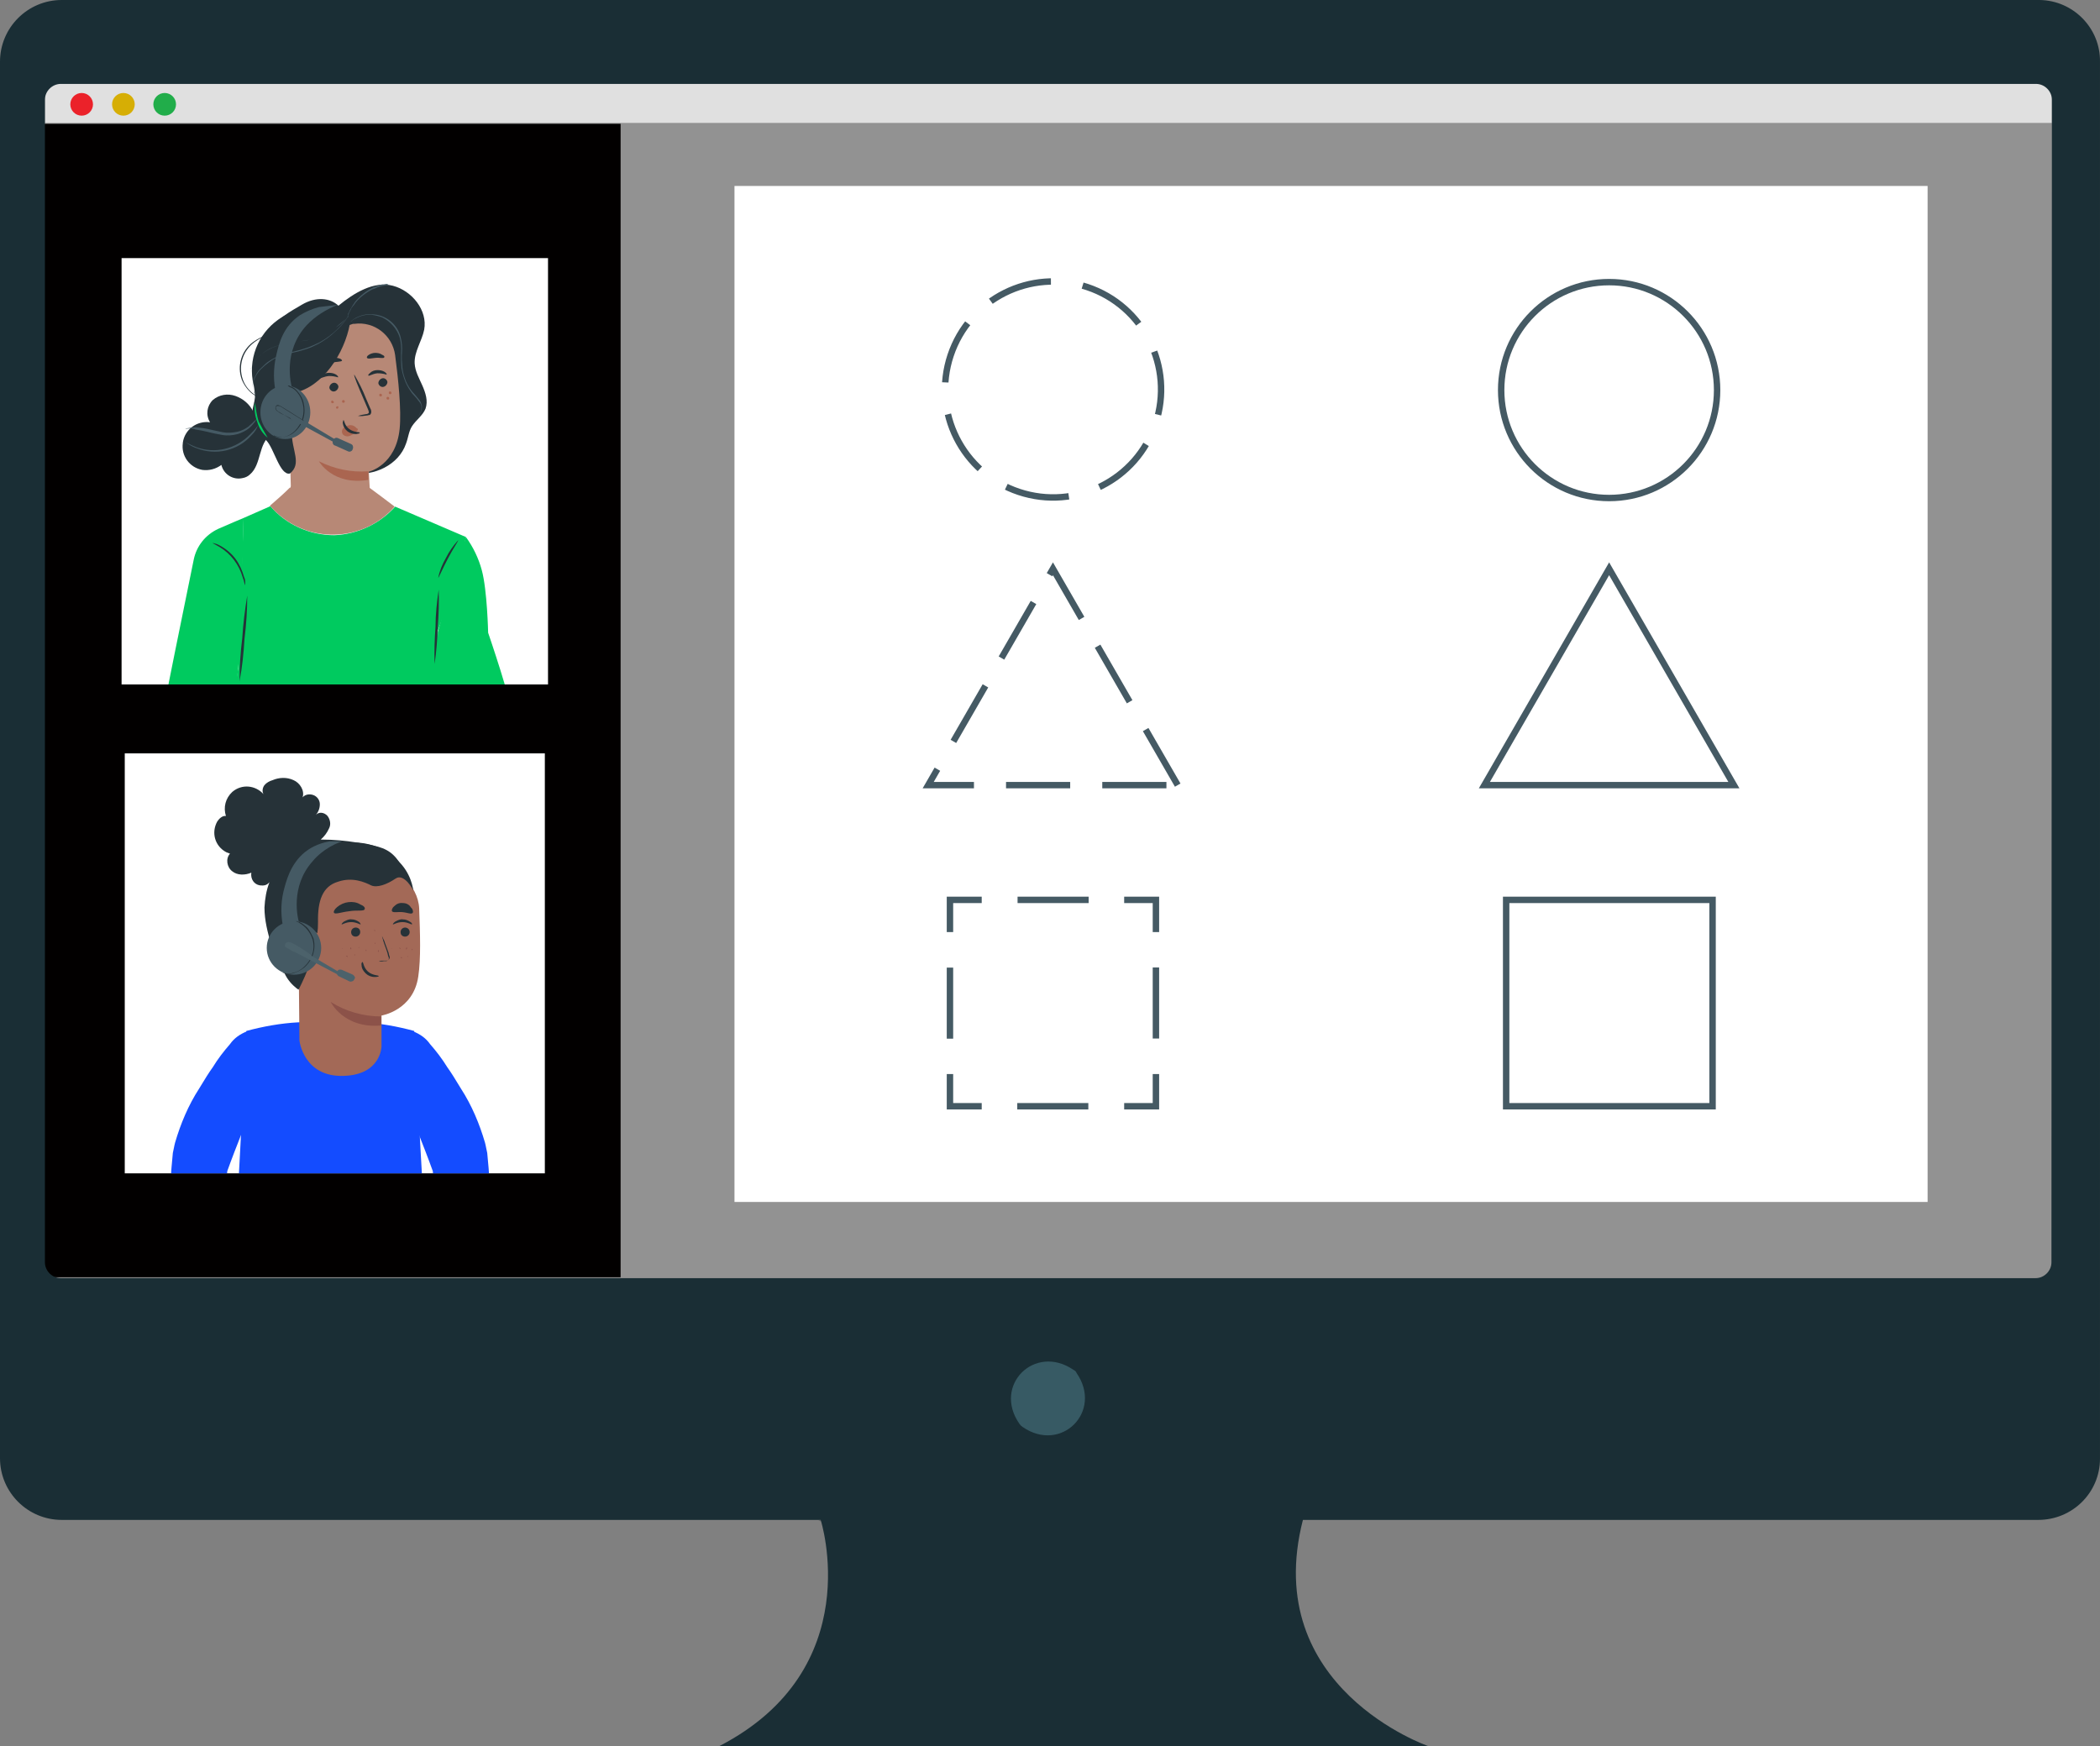 <svg xmlns:dc="http://purl.org/dc/elements/1.1/" xmlns:cc="http://creativecommons.org/ns#" xmlns:rdf="http://www.w3.org/1999/02/22-rdf-syntax-ns#" xmlns:svg="http://www.w3.org/2000/svg" xmlns="http://www.w3.org/2000/svg" xmlns:xlink="http://www.w3.org/1999/xlink" xmlns:sodipodi="http://sodipodi.sourceforge.net/DTD/sodipodi-0.dtd" xmlns:inkscape="http://www.inkscape.org/namespaces/inkscape" id="Layer_1" x="0px" y="0px" viewBox="0 0 462.901 385" xml:space="preserve" sodipodi:docname="Features and Tools_Occupational Therapy.svg" width="462.901" height="385" inkscape:version="1.0.2-2 (e86c870879, 2021-01-15)"><rect x="0" y="0" width="462.901" height="385" fill="#808080" stroke="none"/><defs id="defs343"></defs>
<style type="text/css" id="style2">
	.st0{fill:#929292;}
	.st1{fill:none;}
	.st2{fill:#263238;}
	.st3{fill:#FFFFFF;}
	.st4{fill:none;stroke:#455A64;stroke-width:1.414;stroke-miterlimit:10;}
	.st5{fill:none;stroke:#455A64;stroke-width:1.414;stroke-miterlimit:10;stroke-dasharray:15.667,7.833;}
	.st6{fill:none;stroke:#455A64;stroke-width:1.414;stroke-miterlimit:10;stroke-dasharray:14.142,7.071;}
	.st7{fill:none;stroke:#455A64;stroke-width:1.414;stroke-miterlimit:10;stroke-dasharray:14.142,7.071;}
	.st8{fill:none;stroke:#455A64;stroke-width:1.414;stroke-miterlimit:10;}
	.st9{fill:#E0E0E0;}
	.st10{fill:#EB222A;}
	.st11{fill:#D6AE05;}
	.st12{fill:#21AD4A;}
	.st13{fill:#020000;}
	.st14{clip-path:url(#SVGID_2_);}
	.st15{clip-path:url(#SVGID_4_);}
	.st16{clip-path:url(#SVGID_6_);}
	.st17{fill:#144CFF;}
	.st18{clip-path:url(#SVGID_8_);}
	.st19{fill:#A36957;}
	.st20{fill:#8C5249;}
	.st21{fill:#7C3B29;}
	.st22{clip-path:url(#SVGID_10_);}
	.st23{fill:#455A64;}
	.st24{fill:#4C626B;}
	.st25{clip-path:url(#SVGID_12_);}
	.st26{clip-path:url(#SVGID_14_);}
	.st27{fill:#00CA5F;}
	.st28{fill:#B78876;}
	.st29{fill:#AA6550;}
	.st30{fill:#1A2E35;}
	.st31{fill:#375A64;}
</style>
<g id="g338" transform="translate(-18.5,-53.2)">
	<rect x="25" y="69.3" class="st0" width="450.9" height="280" id="rect4"></rect>
	<path class="st1" d="M 471.9,335 H 29.2 c -2.3,0 -4.1,-1.8 -4.2,-4.1 V 73.6 c 0,-2.3 1.8,-4.1 4.1,-4.1 h 442.7 c 2.2,0 4.1,1.8 4.1,4 v 0.1 257.3 c 0.1,2.2 -1.6,4 -3.7,4.1 -0.1,0 -0.2,0 -0.3,0 z M 29.2,70.6 c -1.6,0 -3,1.2 -3,2.9 v 0 0 257.4 c 0,1.6 1.3,2.9 2.9,3 h 442.8 c 1.6,0 3,-1.2 3,-2.9 v 0 0 -257.4 c 0,-1.6 -1.4,-3 -3,-3 z" id="path6"></path>
	<path class="st2" d="m 305.7,388.5 c 0,0.2 -23.9,0.3 -53.4,0.3 -29.5,0 -53.4,-0.1 -53.4,-0.3 0,-0.2 23.9,-0.3 53.4,-0.3 29.5,0 53.4,0.1 53.4,0.3 z" id="path8"></path>
	<path class="st1" d="M 466.3,346.3 H 23.6 c -2.3,0 -4.1,-1.8 -4.2,-4.1 V 82.4 c 0,-2.2 1.8,-4.1 4,-4.1 h 0.1 442.7 c 2.2,0 4.1,1.8 4.1,4 v 0.1 259.7 c 0.1,2.2 -1.6,4.1 -3.8,4.2 v 0 z M 23.6,79.4 c -1.6,0 -3,1.2 -3,2.8 0,0 0,0 0,0.1 v 0 259.9 c 0,1.6 1.3,2.9 2.9,3 h 442.8 c 1.6,0 3,-1.2 3,-2.8 0,0 0,0 0,-0.1 v 0 -259.9 c 0,-1.7 -1.3,-3 -3,-3 z" id="path10"></path>
	<rect x="180.4" y="94.2" class="st3" width="263" height="224" id="rect12"></rect>
	<g id="g48">
		<g id="g38">
			<g id="g32">
				<g id="g30">
					<polyline class="st4" points="273.3,290 273.3,297.1 266.3,297.1      " id="polyline14"></polyline>
					<line class="st5" x1="258.4" y1="297.1" x2="238.9" y2="297.1" id="line16"></line>
					<polyline class="st4" points="234.9,297.1 227.9,297.1 227.9,290      " id="polyline18"></polyline>
					<line class="st5" x1="227.9" y1="282.2" x2="227.9" y2="262.6" id="line20"></line>
					<polyline class="st4" points="227.9,258.7 227.9,251.6 234.9,251.6      " id="polyline22"></polyline>
					<line class="st5" x1="242.8" y1="251.6" x2="262.4" y2="251.6" id="line24"></line>
					<polyline class="st4" points="266.3,251.6 273.3,251.6 273.3,258.7      " id="polyline26"></polyline>
					<line class="st5" x1="273.3" y1="266.5" x2="273.3" y2="286.1" id="line28"></line>
				</g>
			</g>
			
				<circle transform="matrix(0.316,-0.949,0.949,0.316,39.306,332.995)" class="st6" cx="250.7" cy="139.2" id="ellipse34" r="23.8"></circle>
			<polygon class="st7" points="278.1,226.3 250.6,178.6 223.1,226.3 " id="polygon36"></polygon>
		</g>
		<g id="g46">
			<rect x="350.5" y="251.6" class="st8" width="45.5" height="45.5" id="rect40"></rect>
			<circle class="st8" cx="373.2" cy="139.2" r="23.8" id="circle42"></circle>
			<polygon class="st8" points="400.7,226.3 373.2,178.6 345.7,226.3 " id="polygon44"></polygon>
		</g>
	</g>
	<g id="g60">
		<rect x="28.4" y="70.3" class="st9" width="442.4" height="10" id="rect50"></rect>
		<g id="g58">
			<circle class="st10" cx="36.5" cy="76.2" r="2.5" id="circle52"></circle>
			<circle class="st11" cx="45.7" cy="76.2" r="2.5" id="circle54"></circle>
			<circle class="st12" cx="54.8" cy="76.2" r="2.5" id="circle56"></circle>
		</g>
	</g>
	<rect x="28.3" y="80.5" class="st13" width="127" height="254.3" id="rect62"></rect>
	<g id="g76">
		<g id="g74">
			<defs id="defs65">
				<rect id="SVGID_1_" x="46" y="219.3" width="92.6" height="92.6"></rect>
			</defs>
			<clipPath id="SVGID_2_">
				<use xlink:href="#SVGID_1_" style="overflow:visible" id="use67" x="0" y="0" width="100%" height="100%"></use>
			</clipPath>
			<g class="st14" clip-path="url(#SVGID_2_)" id="g72">
				<rect x="46" y="219.3" class="st3" width="92.6" height="92.6" id="rect70"></rect>
			</g>
		</g>
	</g>
	<g id="g212">
		<g id="g210">
			<defs id="defs79">
				<rect id="SVGID_3_" x="46" y="219.3" width="92.6" height="92.6"></rect>
			</defs>
			<clipPath id="SVGID_4_">
				<use xlink:href="#SVGID_3_" style="overflow:visible" id="use81" x="0" y="0" width="100%" height="100%"></use>
			</clipPath>
			<g class="st15" clip-path="url(#SVGID_4_)" id="g208">
				<g id="g206">
					<g id="g102">
						<g id="g100">
							<g id="g98">
								<defs id="defs85">
									<rect id="SVGID_5_" x="45.8" y="219.3" width="93.2" height="93.2"></rect>
								</defs>
								<clipPath id="SVGID_6_">
									<use xlink:href="#SVGID_5_" style="overflow:visible" id="use87" x="0" y="0" width="100%" height="100%"></use>
								</clipPath>
								<g class="st16" clip-path="url(#SVGID_6_)" id="g96">
									<path class="st17" d="m 72.1,301.9 c 1.4,-3.4 2.6,-7 3.9,-10.4 -1,-0.6 -2.1,-1.1 -3.2,-1.7 l 0.6,-9.3 c -0.1,0 -0.2,0.1 -0.5,0.1 -1.5,0.6 -2.8,1.5 -3.7,2.8 -1.4,1.6 -2.7,3.3 -3.8,5.1 -0.8,1.1 -1.8,2.7 -3,4.7 v 0 c -2.4,3.7 -4.1,7.8 -5.3,11.9 -0.2,0.7 -0.3,1.5 -0.5,2.3 -0.1,1 -0.2,2.1 -0.3,3.3 -0.5,6.1 -0.5,12.2 0.1,18.2 l 10.4,2.1 c 0.6,-6.5 1.2,-12.9 1.8,-19.6 1,-2.8 2.1,-5.6 3.2,-8.4 l 0.3,0.3 c -0.1,-0.5 -0.1,-0.9 0,-1.4 z" id="path90"></path>
									<path class="st17" d="m 110.4,301.9 c -1.4,-3.4 -2.6,-7 -3.9,-10.4 1,-0.6 2.1,-1.1 3.2,-1.7 l -0.6,-9.3 c 0.1,0 0.2,0.1 0.5,0.1 1.5,0.6 2.8,1.5 3.7,2.8 1.4,1.6 2.7,3.3 3.8,5.1 0.8,1.1 1.8,2.7 3,4.7 v 0 c 2.4,3.7 4.1,7.8 5.3,11.9 0.2,0.7 0.3,1.5 0.5,2.3 0.1,1 0.2,2.1 0.3,3.3 0.5,6.1 0.5,12.2 -0.1,18.2 l -10.4,2.1 c -0.6,-6.5 -1.2,-12.9 -1.8,-19.6 -1,-2.8 -2.1,-5.6 -3.2,-8.4 l -0.3,0.3 c 0.1,-0.5 0.1,-0.9 0,-1.4 z" id="path92"></path>
									<path class="st17" d="m 91.5,333.4 c 7.2,0 14.2,0 21.2,-0.1 -1,-17.7 -2,-35.1 -2.9,-52.8 -3.7,-1 -7.5,-1.7 -11.4,-1.9 -2.4,-0.1 -4.7,-0.1 -7.2,0 -2.4,-0.1 -4.6,-0.1 -7,0 -3.8,0.2 -7.7,0.9 -11.4,1.9 -0.9,17.6 -1.8,35.1 -2.8,52.7 7.1,0.1 14.3,0.2 21.5,0.2 z" id="path94"></path>
								</g>
							</g>
						</g>
					</g>
					<g id="g204">
						<g id="g178">
							<g id="g176">
								<defs id="defs105">
									<rect id="SVGID_7_" x="45.8" y="219.3" width="93.2" height="93.2"></rect>
								</defs>
								<clipPath id="SVGID_8_">
									<use xlink:href="#SVGID_7_" style="overflow:visible" id="use107" x="0" y="0" width="100%" height="100%"></use>
								</clipPath>
								<g class="st18" clip-path="url(#SVGID_8_)" id="g174">
									<g id="g116">
										<path class="st2" d="m 105.2,241.7 c -1.9,-1.8 -4.2,-2.1 -8.4,-2.8 -1.9,-0.3 -4.5,-0.6 -7.7,-0.6 h 0.1 c 0.8,-0.7 1.4,-1.5 1.8,-2.4 0.5,-0.9 0.3,-2 -0.3,-2.8 -0.7,-0.8 -1.9,-1 -2.6,-0.2 0.6,-0.7 0.9,-1.5 0.9,-2.4 0,-0.9 -0.6,-1.7 -1.4,-2 -0.8,-0.3 -1.8,-0.2 -2.4,0.5 0.5,-1.5 -0.6,-3.2 -2,-3.8 -1.5,-0.7 -3.2,-0.6 -4.6,0 -0.7,0.2 -1.4,0.6 -1.8,1.1 -0.4,0.5 -0.6,1.4 -0.2,2 -1.8,-2 -4.8,-2.3 -6.9,-0.5 -1.5,1.4 -2,3.4 -1.4,5.3 -0.8,-0.1 -1.5,0.6 -1.9,1.2 -1.4,2.5 -0.5,5.5 2,6.8 0.2,0.1 0.6,0.2 0.8,0.3 -1,1.1 -0.7,3 0.5,3.9 1.1,0.9 2.8,0.9 4.2,0.3 -0.2,1.4 0.6,2.6 1.9,2.8 0.8,0.1 1.5,0 2,-0.6 l 0.1,-0.1 c -0.7,1.8 -1,3.7 -1.1,5.6 0,2.8 0.7,5.5 1.5,8.2 0.2,1 0.7,2 1.1,3 0.9,1.5 3.5,4.8 5,5.9 7.8,-7.8 15.6,-15.5 23.4,-23.3 0,-1.2 -0.7,-3.6 -2.6,-5.4 z" id="path110"></path>
										<path class="st19" d="m 110.9,253.5 c -0.2,-5.1 -5.5,-10.1 -10.5,-9.7 l -16.2,2.8 v 2.7 l 0.3,33.3 v 0 c 0,0 0.9,8.2 9.9,7.8 8.1,-0.3 8.2,-6.5 8.2,-6.5 v -6.8 c 0,0 7,-1.1 8.1,-8.6 0.6,-4 0.4,-9.5 0.2,-15 z" id="path112"></path>
										<path class="st2" d="m 109.6,249.5 c 0,0 -2,-3.9 -3.9,-2.6 -1.9,1.3 -4.1,2.1 -5.4,1.5 -1.4,-0.7 -4.1,-1.9 -7.3,-0.8 -3.4,1 -4.5,4.2 -4.4,8.9 0.1,6.9 -4.3,14.9 -4.3,14.9 0,0 -3.7,-2.3 -3.7,-6.5 L 79.2,256 c 0,0 1.4,-10.4 1.8,-11.5 0.5,-1.1 7.8,-3.9 7.8,-3.9 1.1,-0.6 2.8,-1.1 5,-1.5 1.5,-0.2 6.9,-0.8 11.1,2.8 3.6,2.5 4.5,6.1 4.7,7.6 z" id="path114"></path>
									</g>
									<g id="g172">
										<path class="st2" d="m 108.8,258.7 c 0,0.6 -0.5,1 -1,1 -0.5,0 -1,-0.3 -1,-1 v 0 c 0,-0.6 0.5,-1 1,-1 0.5,0 1,0.4 1,1 z" id="path118"></path>
										<path class="st2" d="m 109.3,257 c -0.1,0.1 -0.9,-0.5 -2.1,-0.5 -1.2,0 -2,0.6 -2.1,0.5 0,-0.1 0.1,-0.3 0.5,-0.6 0.6,-0.3 1.1,-0.6 1.7,-0.5 0.6,0 1.1,0.2 1.7,0.6 0.3,0.2 0.4,0.4 0.3,0.5 z" id="path120"></path>
										<path class="st2" d="m 97.9,258.7 c 0,0.6 -0.5,1 -1,1 -0.5,0 -1,-0.3 -1,-1 v 0 c 0,-0.6 0.5,-1 1,-1 0.6,0 1,0.4 1,1 z" id="path122"></path>
										<path class="st2" d="m 98,257 c -0.1,0.1 -0.9,-0.5 -2.1,-0.5 -1.2,0 -2,0.6 -2.1,0.5 0,-0.1 0.1,-0.3 0.5,-0.6 0.6,-0.3 1.1,-0.6 1.7,-0.5 0.6,0 1.1,0.2 1.7,0.6 0.2,0.2 0.3,0.4 0.3,0.5 z" id="path124"></path>
										<path class="st20" d="m 102.5,277.3 c -3.9,0 -7.8,-1.1 -11.1,-3.2 0,0 2.8,5.9 11.1,5.2 z" id="path126"></path>
										<path class="st2" d="m 98.4,265.3 c 0.2,0 0.2,1.2 1.2,2.1 1,0.9 2.4,0.8 2.4,1 0,0.1 -0.3,0.2 -0.9,0.2 -0.8,0 -1.5,-0.3 -2,-0.8 -0.5,-0.5 -0.9,-1.1 -0.9,-1.8 -0.1,-0.4 0.1,-0.7 0.2,-0.7 z" id="path128"></path>
										<path class="st2" d="m 98.9,253.6 c -0.1,0.6 -1.7,0.2 -3.4,0.5 -1.8,0.2 -3.2,0.8 -3.4,0.3 -0.1,-0.2 0.1,-0.7 0.7,-1.2 0.7,-0.6 1.6,-1 2.5,-1.1 0.9,-0.1 1.8,0 2.6,0.5 0.8,0.3 1.1,0.7 1,1 z" id="path130"></path>
										<path class="st2" d="m 109.5,254.4 c -0.2,0.5 -1.2,0 -2.3,-0.1 -1,-0.1 -2,0.2 -2.3,-0.2 -0.1,-0.2 0,-0.7 0.5,-1.1 0.5,-0.5 1.1,-0.8 1.9,-0.7 0.7,0 1.4,0.3 1.8,1 0.4,0.3 0.5,0.9 0.4,1.1 z" id="path132"></path>
										<path class="st19" d="m 88.6,259 c -0.1,-0.1 -4.7,-2.4 -5.4,2.7 -0.7,5.1 4.5,4.6 4.5,4.5 0,-0.1 0.9,-7.2 0.9,-7.2 z" id="path134"></path>
										<path class="st21" d="m 86.4,264.2 c 0,0 -0.1,0 -0.2,0.1 -0.2,0.1 -0.5,0 -0.7,-0.1 -0.5,-0.3 -0.9,-1.1 -0.7,-2.1 0,-0.5 0.2,-0.9 0.5,-1.2 0.1,-0.3 0.5,-0.6 0.8,-0.6 0.2,0 0.5,0.1 0.5,0.3 0.1,0.1 0,0.2 0,0.2 0,0 0.1,-0.1 0.1,-0.2 0,-0.1 -0.1,-0.2 -0.1,-0.3 -0.1,-0.1 -0.2,-0.2 -0.5,-0.2 -0.5,0 -0.8,0.2 -1,0.7 -0.2,0.5 -0.5,0.9 -0.5,1.4 -0.1,1 0.3,2 1,2.4 0.2,0.1 0.6,0.1 0.8,0 0,-0.3 0,-0.4 0,-0.4 z" id="path136"></path>
										<path class="st2" d="m 102,265.1 c 0.3,-0.1 0.7,-0.1 1.1,-0.1 0.1,0 0.3,0 0.6,0 0.2,0 0.3,-0.1 0.5,-0.3 0,-0.1 0,-0.2 0,-0.3 0,-0.1 0,-0.2 -0.1,-0.3 -0.1,-0.2 -0.1,-0.5 -0.2,-0.8 -0.3,-1 -0.7,-1.9 -0.9,-2.6 -0.1,-0.3 -0.2,-0.7 -0.3,-1.1 0.2,0.3 0.3,0.7 0.5,1 0.2,0.7 0.6,1.6 0.9,2.5 0.1,0.2 0.1,0.5 0.2,0.8 l 0.1,0.2 c 0,0.1 0,0.1 0,0.2 0,0.1 0,0.2 -0.1,0.3 -0.1,0.2 -0.3,0.3 -0.6,0.5 -0.2,0 -0.5,0 -0.6,0 -0.3,0.1 -0.7,0.1 -1.1,0 z" id="path138"></path>
										<g id="g170">
											<path class="st20" d="m 94,262.4 v 0 c -0.1,0 -0.2,-0.1 -0.1,-0.1 H 94 Z" id="path140"></path>
											<path class="st20" d="m 95.8,262.5 c 0,0 -0.1,-0.1 -0.1,-0.2 0,-0.1 0,-0.2 0.1,-0.2 0.1,0 0.1,0.1 0.1,0.2 0.1,0.1 0,0.2 -0.1,0.2 z" id="path142"></path>
											<path class="st20" d="m 97.6,262.2 -0.1,-0.1 0.1,-0.1 0.1,0.1 z" id="path144"></path>
											<path class="st20" d="m 95.1,264.2 c 0,0 -0.1,0 -0.2,-0.1 -0.1,-0.1 -0.1,-0.2 0,-0.2 0.1,0 0.1,0 0.2,0.1 0,0.2 0,0.2 0,0.2 z" id="path146"></path>
											<path class="st20" d="m 96.6,263.8 v -0.1 c 0,-0.1 0.1,-0.1 0.1,-0.1 0,0 0,0.1 0.1,0.1 0,0.1 -0.1,0.2 -0.2,0.1 z" id="path148"></path>
											<path class="st20" d="m 106.8,262.5 c 0,0 -0.1,-0.1 -0.2,-0.2 -0.1,-0.1 -0.1,-0.2 -0.1,-0.2 0,0 0.1,0 0.2,0.1 0.1,0.2 0.2,0.3 0.1,0.3 z" id="path150"></path>
											<path class="st20" d="m 108,262.5 c 0,0 0,-0.1 0,-0.2 0,-0.1 0.1,-0.2 0.2,-0.2 0,0 0.1,0.1 0,0.2 0,0.2 -0.2,0.3 -0.2,0.2 z" id="path152"></path>
											<path class="st20" d="m 109.3,262.7 c 0,0 -0.1,-0.1 0,-0.2 0.1,-0.1 0.1,-0.2 0.1,-0.1 0,0 0.1,0.1 0,0.2 -0.1,0.1 -0.1,0.3 -0.1,0.1 z" id="path154"></path>
											<path class="st20" d="m 107.1,264.5 c 0,0 -0.1,0 -0.2,-0.1 -0.1,-0.1 -0.1,-0.1 0,-0.2 0,0 0.1,0 0.2,0.1 0,0.1 0,0.2 0,0.2 z" id="path156"></path>
											<path class="st20" d="m 108.4,264.2 -0.1,-0.1 0.1,-0.1 c 0.1,0 0.1,0 0,0.2 0.1,0 0.1,0 0,0 z" id="path158"></path>
											<path class="st20" d="m 101.9,263.1 c 0,0 -0.1,-0.1 -0.1,-0.2 0,-0.1 0,-0.2 0.1,-0.2 0.1,0 0.1,0.1 0.1,0.2 0,0.1 -0.1,0.3 -0.1,0.2 z" id="path160"></path>
											<path class="st20" d="m 104.8,262.4 c 0,0 -0.1,0 0,0 v 0 c -0.1,-0.1 -0.1,-0.1 0,-0.1 v 0 c 0,0 0.1,0 0,0.1 0.1,0 0.1,0 0,0 z" id="path162"></path>
											<path class="st20" d="m 101.2,261.3 c 0,0 -0.1,0 -0.1,-0.1 0,-0.1 0,-0.1 0,-0.2 0,0 0.1,0 0.1,0.1 0.1,0.2 0.1,0.2 0,0.2 z" id="path164"></path>
											<path class="st20" d="m 99.2,262.9 c 0,0 -0.1,-0.1 -0.1,-0.2 0,-0.1 0,-0.2 0.1,-0.1 0,0 0.1,0.1 0.1,0.2 0,0.1 -0.1,0.1 -0.1,0.1 z" id="path166"></path>
											<path class="st20" d="m 101.1,258.5 c 0,0 -0.1,-0.1 -0.1,-0.2 0,-0.1 0,-0.2 0.1,-0.1 0,0 0.1,0.1 0.1,0.2 0,0.1 -0.1,0.1 -0.1,0.1 z" id="path168"></path>
										</g>
									</g>
								</g>
							</g>
						</g>
						<g id="g202">
							<g id="g200">
								<defs id="defs181">
									<rect id="SVGID_9_" x="45.8" y="219.3" width="93.2" height="93.2"></rect>
								</defs>
								<clipPath id="SVGID_10_">
									<use xlink:href="#SVGID_9_" style="overflow:visible" id="use183" x="0" y="0" width="100%" height="100%"></use>
								</clipPath>
								<g class="st22" clip-path="url(#SVGID_10_)" id="g198">
									<path class="st23" d="m 81.1,258.5 c -0.7,-2.9 -0.8,-5.9 -0.1,-8.8 0.5,-1.9 1.4,-6 4.8,-8.7 0.9,-0.7 2.6,-1.8 5.3,-2.3 0.9,0 1.9,0 2.8,0 -0.9,0.3 -2.3,0.9 -3.6,1.8 0,0 -1.7,1.1 -2.9,2.6 -5,5.6 -3.3,12.7 -2.9,13.7" id="path186"></path>
									<ellipse class="st23" cx="83.3" cy="262.2" rx="6" ry="5.9" id="ellipse188"></ellipse>
									<path class="st2" d="M 83.7,256.3 H 84 l 0.5,0.2 c 0.6,0.2 1.1,0.7 1.6,1.1 0.7,0.7 1.1,1.6 1.5,2.5 0.6,2.3 -0.1,4.6 -1.9,6.3 -0.8,0.7 -1.7,1.1 -2.6,1.4 -0.7,0.2 -1.4,0.2 -2,0 -0.2,-0.1 -0.3,-0.1 -0.5,-0.2 -0.2,-0.1 -0.1,-0.1 -0.2,-0.1 0.2,0.1 0.5,0.2 0.7,0.2 0.7,0.2 1.4,0.2 2,0 0.9,-0.2 1.8,-0.7 2.5,-1.4 1.7,-1.6 2.4,-3.8 1.8,-6 -0.5,-1.5 -1.5,-2.8 -2.9,-3.6 -0.3,-0.2 -0.5,-0.3 -0.8,-0.4 z" id="path190"></path>
									<path class="st24" d="M 96.3,268.1 93.8,267 c -0.5,-0.1 -0.8,0 -0.9,0.3 v 0 l -0.1,0.2 c -0.1,0.3 0,0.7 0.3,0.9 l 2.5,1.2 c 0.3,0.1 0.8,-0.1 0.9,-0.3 v 0 l 0.1,-0.2 c 0.3,-0.3 0.1,-0.7 -0.3,-1 z" id="path192"></path>
									<path class="st24" d="m 93.2,267.5 -11,-6.5 c -0.3,-0.1 -0.6,0 -0.8,0.2 v 0.1 0 c -0.2,0.3 -0.1,0.7 0.2,0.8 v 0 0 l 11.4,6 z" id="path194"></path>
									<path class="st24" d="m 84.7,263.9 -0.3,-0.2 -1,-0.6 c -0.6,-0.2 -1,-0.6 -1.5,-0.9 -0.1,-0.1 -0.3,-0.2 -0.3,-0.3 -0.1,-0.1 -0.1,-0.3 0,-0.5 0,-0.2 0.2,-0.3 0.3,-0.3 0.2,0 0.3,0 0.5,0.1 l 3.4,2 1,0.6 0.5,0.2 -0.3,-0.3 -1,-0.7 c -0.8,-0.5 -2,-1.4 -3.4,-2 -0.2,-0.1 -0.5,-0.1 -0.6,-0.1 -0.2,0.1 -0.5,0.2 -0.5,0.5 0,0.2 0,0.3 0.1,0.6 0.1,0.1 0.2,0.3 0.5,0.3 0.6,0.3 1.1,0.6 1.5,0.9 l 1,0.6 c -0.1,0 0,0 0.1,0.1 z" id="path196"></path>
								</g>
							</g>
						</g>
					</g>
				</g>
			</g>
		</g>
	</g>
	<g id="g226">
		<g id="g224">
			<defs id="defs215">
				<rect id="SVGID_11_" x="45.3" y="110.1" width="94" height="94"></rect>
			</defs>
			<clipPath id="SVGID_12_">
				<use xlink:href="#SVGID_11_" style="overflow:visible" id="use217" x="0" y="0" width="100%" height="100%"></use>
			</clipPath>
			<g class="st25" clip-path="url(#SVGID_12_)" id="g222">
				<rect x="45.3" y="110.1" class="st3" width="94" height="94" id="rect220"></rect>
			</g>
		</g>
	</g>
	<g id="g330">
		<g id="g314">
			<g id="g312">
				<defs id="defs229">
					<rect id="SVGID_13_" x="45.3" y="110.1" width="94" height="94"></rect>
				</defs>
				<clipPath id="SVGID_14_">
					<use xlink:href="#SVGID_13_" style="overflow:visible" id="use231" x="0" y="0" width="100%" height="100%"></use>
				</clipPath>
				<g class="st26" clip-path="url(#SVGID_14_)" id="g310">
					<path class="st27" d="m 80.5,200.8 -9.8,2.8 0.9,-9.4 0.6,-26.8 c 0,0 -2.9,1.2 -5.6,2.4 -2.8,1.3 -4.8,3.8 -5.4,6.8 -2,9.8 -6.6,32.3 -7,34.9 -0.5,3.6 1.4,10.2 6.2,11.2 3.6,0.7 21.9,-12.9 21.9,-12.9 z" id="path234"></path>
					<path class="st27" d="m 78.1,164.8 c -2,0.9 -3.9,1.7 -5.9,2.6 l -1.2,33.2 -3.2,20.3 c 0,0 -1.4,10.8 -0.4,12.4 0.5,0.8 1.1,1.4 1.9,1.9 l 44.7,-4.5 0.7,-0.4 c 2.2,-1.3 3.4,-3.7 3.2,-6.2 l -3,-31.6 4.4,-11.5 1.9,-9.4 -15.6,-6.7 c -3.4,3.8 -8.3,6.1 -13.4,6.3 -5.4,0 -10.6,-2.3 -14.1,-6.4 z" id="path236"></path>
					<path class="st2" d="m 74.3,143.9 c -0.8,-1.6 -2.2,-2.8 -3.9,-3.4 -1.7,-0.6 -3.6,-0.3 -5,0.9 -1.3,1.3 -1.6,3.3 -0.6,4.9 -2.9,-0.4 -5.6,1.6 -6,4.5 0,0 0,0 0,0.1 -0.4,2.8 1.5,5.4 4.3,5.9 1.5,0.2 3,-0.2 4.2,-1.1 0.5,2.1 2.6,3.4 4.7,2.9 v 0 0 c 0.6,-0.1 1.2,-0.4 1.6,-0.8 2.6,-2.2 1.8,-7 4.7,-8.7" id="path238"></path>
					<path class="st2" d="m 78.1,126.2 c 0.8,-2.4 4.7,-4.5 6.9,-5.8 3.2,-1.9 6.3,-1.5 8.1,0.2 3.4,-2.8 7.8,-5.5 12,-4.4 4.2,1.1 7.7,5.4 6.9,9.7 -0.5,2.5 -2.2,4.8 -2.1,7.4 0.1,1.8 1,3.3 1.7,4.9 0.7,1.6 1.3,3.4 0.7,5.1 -0.6,1.5 -2.1,2.5 -3,3.9 -0.7,1.1 -0.8,2.5 -1.3,3.8 -1.6,4.7 -7.1,7.3 -12,6.5 -4.9,-0.8 -8.9,-4.5 -11.2,-8.9 -2.3,-4.4 -3.1,-9.4 -3.3,-14.3" id="path240"></path>
					<path class="st28" d="m 81.8,129.6 c 0.3,10.2 0.5,20.5 0.8,30.7 -0.1,0.6 -0.1,1.1 0,1.7 0.5,1.6 2.2,2.6 3.9,3.2 1.1,1.5 2.8,2.4 4.6,2.5 1.7,0 3.3,-0.6 4.5,-1.7 1.9,-1.3 3.4,-3.1 4.4,-5.2 -0.1,-1.2 -0.1,-2.4 -0.2,-3.6 0,0 6,-1.4 6.8,-9.5 0.4,-4.1 -0.3,-10.9 -1,-16.2 -0.6,-4.4 -4.6,-7.5 -9,-6.9 v 0 h -0.3" id="path242"></path>
					<path class="st29" d="m 99.7,157.1 c -3.8,0.3 -7.5,-0.5 -10.9,-2.2 0,0 3,5.4 10.9,4.1 z" id="path244"></path>
					<path class="st2" d="m 93.9,132.7 c -0.1,0.3 -1.2,0.2 -2.5,0.5 -1.3,0.3 -2.3,0.7 -2.5,0.4 -0.1,-0.1 0.1,-0.4 0.5,-0.7 0.5,-0.4 1.1,-0.7 1.8,-0.8 0.7,-0.1 1.3,-0.1 2,0.1 0.5,0.1 0.7,0.4 0.7,0.5 z" id="path246"></path>
					<path class="st2" d="m 103.2,132 c -0.2,0.3 -1,0 -1.9,0.1 -0.9,0.1 -1.7,0.3 -1.9,0 -0.1,-0.1 0,-0.4 0.3,-0.6 0.4,-0.3 1,-0.5 1.5,-0.5 0.5,0 1.1,0.1 1.5,0.4 0.5,0.2 0.6,0.4 0.5,0.6 z" id="path248"></path>
					<path class="st29" d="m 94.5,141.7 c 0,0.2 -0.1,0.3 -0.3,0.3 -0.2,0 -0.3,-0.1 -0.3,-0.3 0,-0.2 0.1,-0.3 0.3,-0.3 v 0 c 0.2,0 0.3,0.2 0.3,0.3 z" id="path250"></path>
					<path class="st29" d="m 102.7,140.3 c 0,0.2 -0.1,0.3 -0.3,0.3 -0.2,0 -0.3,-0.1 -0.3,-0.3 0,-0.2 0.1,-0.3 0.3,-0.3 0.2,0 0.3,0.2 0.3,0.3 z" id="path252"></path>
					<path class="st29" d="m 104.3,141 c 0,0.2 -0.1,0.3 -0.3,0.3 -0.2,0 -0.3,-0.1 -0.3,-0.3 0,-0.2 0.1,-0.3 0.3,-0.3 v 0 c 0.1,0 0.3,0.1 0.3,0.3 z" id="path254"></path>
					<path class="st29" d="m 104.8,139.8 c 0,0.2 -0.1,0.3 -0.3,0.3 -0.2,0 -0.3,-0.1 -0.3,-0.3 0,-0.2 0.1,-0.3 0.3,-0.3 v 0 c 0.2,0 0.3,0.2 0.3,0.3 z" id="path256"></path>
					<path class="st29" d="m 93.1,143 c 0,0.1 -0.1,0.3 -0.2,0.3 h -0.1 c -0.2,0 -0.3,-0.2 -0.2,-0.3 0,-0.1 0.1,-0.2 0.2,-0.2 0.2,-0.1 0.3,0 0.3,0.2 z" id="path258"></path>
					<path class="st29" d="m 92.1,141.8 c 0,0.2 -0.1,0.3 -0.3,0.3 -0.2,0 -0.3,-0.1 -0.3,-0.3 0,-0.2 0.1,-0.3 0.3,-0.3 v 0 c 0.1,0.1 0.2,0.2 0.3,0.3 z" id="path260"></path>
					<path class="st2" d="m 95.8,123.4 c -0.7,6.3 -5.2,14.1 -11.3,16.1 -5.8,-1.4 -1.7,4.4 -1.7,8.9 0,4.2 2.3,7 -0.4,9.2 -2.2,0.5 -3.5,-5.6 -5.2,-7.3 -1.7,-1.7 -3.2,-3.8 -3.1,-6.2 0.1,-1.1 0.5,-2.2 0.6,-3.3 0,-1.2 -0.2,-2.5 -0.5,-3.7 -0.9,-5.6 1.7,-11.1 6.5,-14 4.9,-2.8 10.9,-2.7 15.6,0.3" id="path262"></path>
					<path class="st23" d="M 74.9,140.2 74.7,140 c -0.2,-0.2 -0.3,-0.5 -0.4,-0.8 -0.2,-1.1 -0.1,-2.2 0.5,-3.1 0.3,-0.7 0.7,-1.3 1.3,-1.8 0.6,-0.6 1.2,-1.2 1.9,-1.6 0.8,-0.5 1.6,-0.9 2.4,-1.2 0.9,-0.3 1.9,-0.6 2.9,-0.8 0.9,-0.2 1.9,-0.5 2.8,-0.8 0.9,-0.3 1.7,-0.7 2.6,-1.1 2.3,-1.2 4.3,-2.9 5.9,-5 0.2,-0.3 0.4,-0.5 0.5,-0.7 0.1,-0.2 0.1,-0.2 0.2,-0.2 0.1,0 -0.1,0.2 -0.2,0.3 -0.2,0.2 -0.3,0.5 -0.5,0.7 -0.6,0.8 -1.3,1.6 -2.1,2.3 -1.1,1.1 -2.4,2 -3.8,2.8 -0.8,0.4 -1.6,0.8 -2.5,1.1 -0.9,0.3 -1.9,0.6 -2.9,0.8 -1,0.2 -1.9,0.5 -2.9,0.8 -0.9,0.3 -1.7,0.7 -2.5,1.3 -0.7,0.5 -1.3,1 -1.9,1.6 -0.5,0.5 -0.9,1.1 -1.2,1.7 -0.5,0.9 -0.7,2 -0.5,3 z" id="path264"></path>
					<path class="st23" d="m 95.3,122.9 c 0,0.1 -0.1,0.1 -0.2,0.2 l -0.5,0.5 c -0.6,0.7 -1.3,1.3 -2.1,1.8 -1,0.9 -2.2,1.6 -3.4,2.1 -0.7,0.3 -1.5,0.5 -2.3,0.6 -0.8,0.2 -1.7,0.3 -2.5,0.4 -1.6,0.2 -3.2,0.5 -4.8,1 -1.3,0.4 -2.5,1.1 -3.5,1.9 -0.7,0.6 -1.3,1.3 -1.7,2.1 -0.1,0.2 -0.2,0.5 -0.3,0.7 l -0.2,0.4 c 0,-0.1 0,-0.2 0.1,-0.2 0.1,-0.2 0.2,-0.5 0.3,-0.7 0.4,-0.8 1,-1.6 1.7,-2.2 1,-0.9 2.2,-1.6 3.5,-2 1.6,-0.5 3.2,-0.8 4.9,-1 0.9,-0.1 1.7,-0.3 2.5,-0.4 0.8,-0.1 1.6,-0.3 2.3,-0.6 1.2,-0.5 2.4,-1.2 3.4,-2.1 l 2.1,-1.8 0.5,-0.5 z" id="path266"></path>
					<path class="st23" d="m 104.2,116 c 0,0 -0.7,0.1 -1.7,0.3 l -0.9,0.3 c -0.3,0.2 -0.7,0.3 -1,0.4 -1.4,0.7 -2.7,1.7 -3.7,2.9 -0.2,0.3 -0.4,0.6 -0.6,0.8 -0.2,0.2 -0.4,0.5 -0.5,0.8 -0.3,0.5 -0.5,1 -0.7,1.6 0,-0.2 0.1,-0.3 0.1,-0.5 0,-0.2 0.1,-0.4 0.2,-0.5 0.2,-0.5 0.5,-1 0.8,-1.5 l 0.6,-0.9 c 1,-1.2 2.3,-2.3 3.7,-3 0.3,-0.2 0.7,-0.3 1,-0.4 l 0.9,-0.3 c 0.2,-0.1 0.5,-0.1 0.7,-0.1 0.2,0 0.4,-0.1 0.6,-0.1 0.2,0 0.3,0.1 0.5,0.2 z" id="path268"></path>
					<path class="st23" d="m 109.8,146.3 v 0 L 110,146 c 0.2,-0.3 0.4,-0.5 0.6,-0.8 0.3,-0.4 0.5,-0.9 0.7,-1.4 0.1,-0.3 0.1,-0.6 0.1,-0.9 0,-0.4 -0.2,-0.7 -0.4,-1 -0.5,-0.7 -1,-1.3 -1.6,-1.9 -0.6,-0.8 -1.1,-1.6 -1.5,-2.5 -0.4,-1 -0.7,-2 -0.9,-3.1 -0.1,-1.1 -0.1,-2.3 -0.1,-3.4 0.1,-1.1 0,-2.3 -0.3,-3.4 -0.6,-1.9 -2,-3.5 -3.8,-4.4 -0.8,-0.3 -1.6,-0.5 -2.4,-0.6 -1.2,-0.1 -2.4,0.2 -3.5,0.8 -0.3,0.1 -0.6,0.3 -0.8,0.5 l -0.2,0.2 h -0.1 c 0.3,-0.3 0.7,-0.6 1.1,-0.8 1.1,-0.6 2.3,-0.9 3.5,-0.8 3,0 5.7,2.1 6.4,5 0.3,1.1 0.4,2.3 0.3,3.4 -0.1,1.1 0,2.3 0.1,3.4 0.1,1 0.4,2 0.8,3 0.4,0.9 0.9,1.7 1.5,2.4 0.6,0.6 1.1,1.3 1.6,1.9 0.2,0.3 0.3,0.7 0.4,1.1 0,0.3 0,0.7 -0.1,1 -0.2,0.5 -0.4,1 -0.7,1.4 -0.3,0.3 -0.5,0.6 -0.6,0.7 z" id="path270"></path>
					<path class="st2" d="m 75.3,140.7 v 0 L 75,140.6 74.1,140 c -1,-0.8 -1.8,-1.9 -2.3,-3.1 -1.1,-3 -0.1,-6.4 2.5,-8.3 1,-0.7 2.1,-1.3 3.3,-1.6 1.2,-0.3 2.4,-0.6 3.6,-0.7 1.2,-0.1 2.3,-0.2 3.4,-0.2 l 3.1,-0.3 c 0.9,-0.1 1.8,-0.4 2.6,-0.7 1.2,-0.5 2.3,-1.2 3.2,-2.1 0.2,-0.3 0.5,-0.5 0.7,-0.8 l 0.2,-0.2 0.1,-0.1 c -0.2,0.4 -0.5,0.8 -0.8,1.1 -0.9,1 -2,1.7 -3.3,2.1 -0.8,0.3 -1.7,0.5 -2.6,0.7 -1,0.2 -2.1,0.3 -3.1,0.4 -2.4,0.1 -4.7,0.4 -7,0.9 -1.2,0.3 -2.3,0.9 -3.2,1.6 -2.5,1.9 -3.5,5.1 -2.5,8.1 0.4,1.2 1.2,2.3 2.2,3.1 0.3,0.2 0.5,0.4 0.8,0.6 l 0.2,0.1 z" id="path272"></path>
					<path class="st2" d="m 103.9,137.4 c 0,0.5 -0.4,1 -0.9,1.1 -0.5,0.1 -1,-0.3 -1.1,-0.8 v 0 c 0,-0.5 0.4,-1 0.9,-1.1 0.5,-0.1 1,0.3 1.1,0.8 z" id="path274"></path>
					<path class="st2" d="m 103.7,135.8 c -0.6,-0.2 -1.3,-0.3 -2,-0.3 -1.1,0.1 -1.9,0.7 -2,0.5 -0.1,-0.2 0.1,-0.3 0.4,-0.6 0.4,-0.4 1,-0.6 1.6,-0.6 0.6,0 1.1,0.1 1.6,0.4 0.4,0.3 0.5,0.5 0.4,0.6 z" id="path276"></path>
					<path class="st2" d="m 93.1,138.4 c 0,0.5 -0.4,1 -0.9,1.1 -0.5,0.1 -1,-0.3 -1.1,-0.8 v 0 c 0,-0.5 0.4,-1 0.9,-1.1 0.5,-0.1 1,0.3 1.1,0.8 z" id="path278"></path>
					<path class="st2" d="m 93,136.4 c -0.6,-0.2 -1.3,-0.3 -2,-0.3 -1.1,0.1 -1.9,0.6 -2,0.5 -0.1,-0.1 0.1,-0.3 0.4,-0.6 0.4,-0.4 1,-0.6 1.6,-0.6 0.6,0 1.1,0.1 1.6,0.4 0.4,0.3 0.5,0.5 0.4,0.6 z" id="path280"></path>
					<path class="st2" d="m 97.4,144.9 c 0.6,-0.2 1.2,-0.3 1.8,-0.4 0.2,0 0.5,-0.1 0.6,-0.3 0,-0.3 -0.1,-0.6 -0.2,-0.8 l -0.9,-2.1 c -1.3,-3 -2.3,-5.4 -2.1,-5.5 1,1.7 1.9,3.5 2.6,5.3 l 0.9,2.1 c 0.2,0.3 0.3,0.7 0.2,1.1 -0.1,0.2 -0.2,0.4 -0.4,0.4 -0.2,0 -0.3,0.1 -0.5,0.1 -0.7,0.1 -1.3,0.2 -2,0.1 z" id="path282"></path>
					<path class="st29" d="m 97.1,147.6 c -0.4,-0.5 -1.1,-0.8 -1.8,-0.6 -0.5,0.1 -0.9,0.3 -1.2,0.7 -0.3,0.4 -0.3,0.9 0,1.3 0.4,0.4 1,0.5 1.5,0.3 0.5,-0.2 1,-0.5 1.4,-0.9 l 0.3,-0.3 c 0.1,-0.1 0.1,-0.3 0,-0.4" id="path284"></path>
					<path class="st2" d="m 94.2,145.8 c 0.2,0 0.2,1.2 1.3,2 1.1,0.8 2.3,0.6 2.3,0.8 0,0.2 -0.3,0.2 -0.8,0.3 -0.7,0 -1.4,-0.2 -1.9,-0.6 -0.5,-0.4 -0.9,-1 -1,-1.6 -0.1,-0.3 0,-0.6 0.1,-0.9 z" id="path286"></path>
					<path class="st28" d="m 83.5,139.5 c -0.1,-0.1 -5.2,-1.8 -5.3,3.5 -0.1,5.3 5.3,4.2 5.3,4.1 z" id="path288"></path>
					<path class="st29" d="m 81.9,145.1 c -0.1,0.1 -0.1,0.1 -0.2,0.1 -0.2,0.1 -0.5,0.1 -0.7,0 -0.7,-0.4 -1.1,-1.3 -1,-2.1 0,-0.5 0.1,-0.9 0.3,-1.3 0.1,-0.3 0.4,-0.6 0.7,-0.7 0.2,-0.1 0.4,0.1 0.5,0.3 0.1,0.2 0,0.3 0.1,0.3 0.1,0 0.1,-0.1 0.1,-0.3 0,-0.2 -0.1,-0.3 -0.2,-0.3 -0.1,-0.1 -0.3,-0.2 -0.5,-0.1 -0.4,0.1 -0.8,0.4 -1,0.8 -0.2,0.5 -0.3,1 -0.3,1.5 -0.1,1 0.4,1.9 1.3,2.3 0.3,0.1 0.6,0 0.8,-0.1 0.1,-0.1 0.1,-0.2 0.1,-0.4 z" id="path290"></path>
					<path class="st27" d="m 77.5,149.7 c -1.1,-0.9 -1.9,-2.1 -2.3,-3.5 -0.5,-1.3 -0.7,-2.8 -0.5,-4.2 0.2,1.4 0.4,2.8 0.8,4.1 0.6,1.2 1.3,2.4 2,3.6 z" id="path292"></path>
					<path class="st23" d="m 75.4,146.9 c -0.1,0.2 -0.2,0.5 -0.3,0.7 -0.3,0.6 -0.7,1.1 -1.2,1.6 -3,3.4 -7.9,4.5 -12.1,2.8 -0.6,-0.2 -1.2,-0.5 -1.8,-0.9 -0.2,-0.1 -0.4,-0.3 -0.6,-0.4 0.8,0.4 1.6,0.8 2.4,1.1 4.1,1.5 8.7,0.4 11.8,-2.8 0.6,-0.6 1.3,-1.3 1.8,-2.1 z" id="path294"></path>
					<path class="st23" d="m 59.3,147.8 c 0.2,-0.1 0.4,-0.2 0.6,-0.2 0.6,-0.1 1.2,-0.2 1.8,-0.2 0.9,0.1 1.8,0.2 2.7,0.4 1,0.2 2.1,0.5 3.2,0.7 1.1,0.2 2.1,0.1 3.2,-0.1 0.9,-0.2 1.7,-0.6 2.4,-1.1 0.6,-0.5 1.2,-1.1 1.8,-1.7 l -0.3,0.6 c -0.4,0.5 -0.8,1 -1.3,1.4 -0.7,0.6 -1.6,1 -2.5,1.3 -1.1,0.3 -2.3,0.4 -3.4,0.2 -1.1,-0.2 -2.2,-0.4 -3.3,-0.7 -0.9,-0.2 -1.8,-0.4 -2.6,-0.5 -0.7,-0.3 -1.6,-0.3 -2.3,-0.1 z" id="path296"></path>
					<path class="st27" d="m 121.2,171.6 c 1.6,2.2 2.8,4.7 3.5,7.3 1.2,4.4 1.4,13.8 1.4,13.8 0,0 5.6,16.3 5.1,18 l -0.5,1.7 c 0,0 0.6,6.1 -2.5,8.1 -3.1,2 -2.1,3 -5.9,3.1 -3.8,0.1 -10.1,-4.5 -10.1,-4.5 l 2.4,-9.9 0.4,-16.7 z" id="path298"></path>
					<path class="st2" d="m 73,184.5 c 0,3.2 -0.2,6.3 -0.6,9.5 -0.2,3.2 -0.5,6.3 -1.1,9.4 0,-3.2 0.2,-6.3 0.6,-9.5 0.2,-3.2 0.6,-6.3 1.1,-9.4 z" id="path300"></path>
					<path class="st2" d="m 115.2,183.2 c 0.1,2.7 0,5.5 -0.2,8.2 -0.1,2.7 -0.3,5.5 -0.7,8.2 -0.1,-2.7 0,-5.5 0.2,-8.2 0,-2.7 0.3,-5.5 0.7,-8.2 z" id="path302"></path>
					<path class="st2" d="m 72.5,182.2 c -0.1,0 -0.1,-0.7 -0.5,-1.7 -0.8,-2.8 -2.6,-5.2 -5.1,-6.7 -0.5,-0.3 -1.1,-0.6 -1.6,-0.9 0.6,0.1 1.2,0.3 1.7,0.6 1.3,0.7 2.5,1.7 3.4,2.9 0.9,1.2 1.5,2.6 1.9,4 0.3,0.6 0.3,1.2 0.2,1.8 z" id="path304"></path>
					<path class="st2" d="m 119.5,172.3 c 0.1,0.1 -1.1,1.8 -2.3,4.1 -1.2,2.3 -2,4.2 -2.1,4.2 0.3,-1.6 0.9,-3 1.7,-4.4 0.7,-1.4 1.6,-2.7 2.7,-3.9 z" id="path306"></path>
					<path class="st28" d="m 105.5,164.9 c -6.6,7.5 -18,8.3 -25.6,1.7 -0.7,-0.6 -1.3,-1.2 -1.9,-1.9 1.5,-1.3 3,-2.6 4.4,-4 h 17.5 c 2,1.5 3.8,2.8 5.6,4.2 z" id="path308"></path>
				</g>
			</g>
		</g>
		<g id="g328">
			<path class="st23" d="m 79.5,140.5 c -0.8,-2.9 -0.8,-6 -0.1,-9 0.6,-2.6 1.5,-6.3 5.2,-8.8 1.3,-0.8 2.7,-1.4 4.2,-1.8 1.4,-0.2 2.8,-0.3 4.2,-0.5 -2.6,1 -5,2.5 -6.9,4.5 -5.3,5.8 -3.5,12.9 -3.2,14" id="path316"></path>
			<ellipse class="st23" cx="81.4" cy="144.1" rx="5.5" ry="5.9" id="ellipse318"></ellipse>
			<path class="st2" d="m 81.9,138.2 h 0.2 c 0.2,0 0.3,0.1 0.5,0.2 0.6,0.2 1.1,0.6 1.5,1.1 0.6,0.7 1.1,1.5 1.3,2.4 0.6,2.3 0,4.7 -1.7,6.3 -0.7,0.7 -1.5,1.1 -2.4,1.3 -0.6,0.2 -1.3,0.1 -1.9,-0.1 -0.2,0 -0.3,-0.1 -0.5,-0.2 -0.1,0.1 -0.1,0.1 -0.2,0.1 0.2,0.1 0.5,0.2 0.7,0.2 0.6,0.2 1.2,0.2 1.8,0 0.9,-0.2 1.7,-0.7 2.3,-1.3 1.6,-1.6 2.3,-3.9 1.7,-6.1 -0.2,-0.9 -0.6,-1.7 -1.2,-2.4 -0.4,-0.5 -0.9,-0.9 -1.5,-1.1 -0.2,-0.1 -0.4,-0.2 -0.6,-0.4 z" id="path320"></path>
			<path class="st23" d="M 95.9,151.1 93,149.8 c -0.4,-0.2 -0.8,0 -1,0.3 v 0.1 l -0.1,0.2 c -0.2,0.4 0,0.8 0.3,1 h 0.1 l 2.9,1.3 c 0.4,0.2 0.8,0 1,-0.3 v -0.1 l 0.1,-0.2 c 0.1,-0.4 0,-0.8 -0.4,-1 z" id="path322"></path>
			<path class="st23" d="m 92.4,150.1 -12.3,-7.4 c -0.3,-0.2 -0.7,-0.1 -0.9,0.2 v 0 0 c -0.2,0.3 -0.1,0.7 0.2,0.9 v 0 0 l 12.7,6.9 z" id="path324"></path>
			<path class="st2" d="m 83,145.9 c -0.1,-0.1 -0.3,-0.2 -0.4,-0.3 l -1.1,-0.7 c -0.5,-0.3 -1.1,-0.6 -1.7,-1 -0.1,-0.1 -0.3,-0.2 -0.4,-0.4 -0.1,-0.2 -0.1,-0.3 -0.1,-0.5 0,-0.2 0.2,-0.3 0.4,-0.3 0.2,0 0.4,0 0.6,0.1 l 3.7,2.3 1.1,0.7 c 0.1,0.1 0.2,0.2 0.4,0.2 -0.1,-0.1 -0.3,-0.2 -0.4,-0.3 L 84,145 c -0.9,-0.6 -2.2,-1.4 -3.7,-2.3 -0.2,-0.1 -0.4,-0.2 -0.6,-0.2 -0.3,0 -0.5,0.3 -0.5,0.7 v 0 c 0,0.1 0.1,0.2 0.1,0.3 0.1,0.2 0.2,0.3 0.4,0.4 0.5,0.4 1.1,0.7 1.7,0.9 l 1.1,0.6 c 0.2,0.4 0.4,0.4 0.5,0.5 z" id="path326"></path>
		</g>
	</g>
	<path class="st30" d="M 467.9,53.2 H 32.1 c -7.5,0 -13.6,6.1 -13.6,13.6 v 307.9 c 0,7.5 6.1,13.6 13.6,13.6 h 167.3 c 0,0 10.6,32.9 -22.4,49.9 h 156.4 c 0,0 -37.2,-12.8 -27.7,-49.9 h 162.1 c 7.5,0 13.6,-6 13.6,-13.5 v -308 c 0.1,-7.4 -5.9,-13.5 -13.3,-13.6 0,0 -0.1,0 -0.2,0 z m 2.8,278.3 c 0,1.9 -1.6,3.5 -3.5,3.5 H 31.9 c -1.9,0 -3.5,-1.6 -3.5,-3.5 V 75.2 c 0,-1.9 1.6,-3.5 3.5,-3.5 h 435.4 c 1.9,0 3.5,1.6 3.5,3.5 z" id="path332"></path>
	<g id="g336">
		<path class="st31" d="m 255.8,355.9 c 5.9,8.5 -3.4,17.8 -11.9,11.9 -0.3,-0.2 -0.5,-0.4 -0.7,-0.7 -5.9,-8.5 3.4,-17.7 11.9,-11.9 0.4,0.2 0.6,0.4 0.7,0.7 z" id="path334"></path>
	</g>
</g>
</svg>